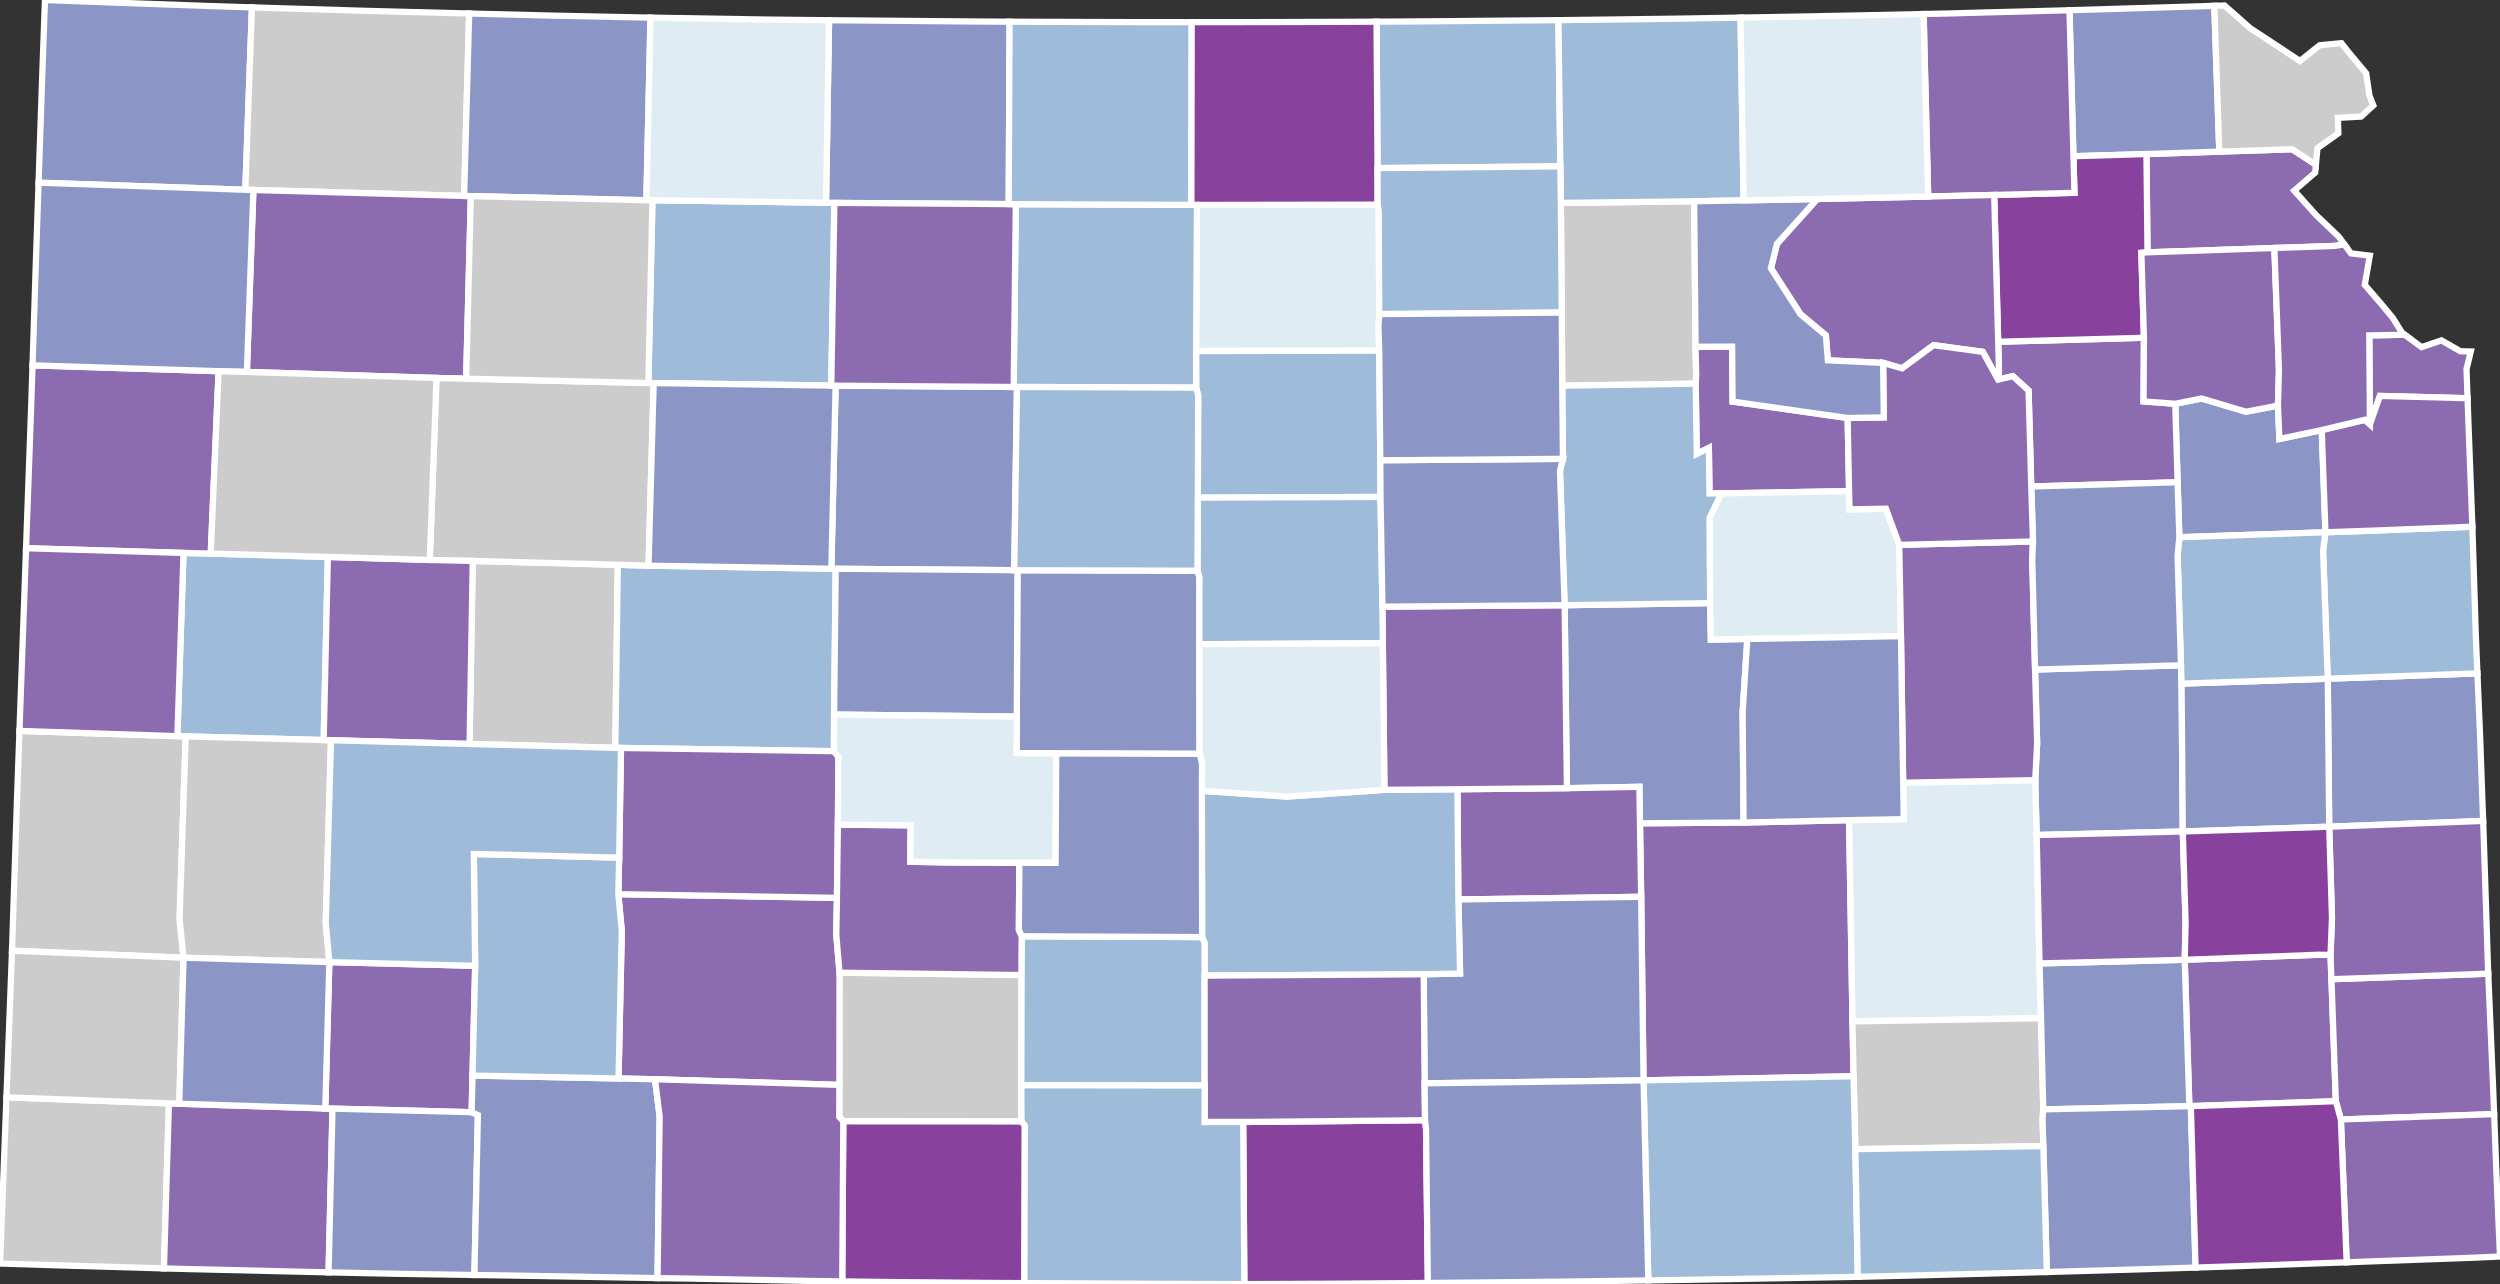 <?xml version="1.0" encoding="utf-8" ?>
<svg baseProfile="full" fill="#d0d0d0" height="205.458" stroke="#ffffff" stroke-width="1" version="1.1" width="400.0" xmlns="http://www.w3.org/2000/svg" xmlns:ev="http://www.w3.org/2001/xml-events" xmlns:xlink="http://www.w3.org/1999/xlink">
	<rect width="100%" height="100%" fill="#333333" stroke="none"/>
	<defs />
	<g id="counties"><path d="M 75.641,89.749 L 98.848,90.364 L 98.448,119.652 L 75.129,119.036 L 75.641,89.749 z" id="c20101" fill="#CCCCCC" />
		<path d="M 262.587,143.485 L 262.394,131.73 L 278.97,131.603 L 295.853,131.223 L 296.402,163.426 L 296.567,172.2 L 262.965,172.856 L 262.587,143.485 z" id="c20015" fill="#8c6bb1" />
		<path d="M 249.882,50.012 L 249.735,32.465 L 271.062,32.201 L 271.292,55.483 L 271.393,60.118 L 271.311,61.384 L 249.955,61.712 L 249.882,50.012 z" id="c20027" fill="#CCCCCC" />
		<path d="M 372.441,108.594 L 396.387,107.736 L 396.819,117.87 L 397.246,129.803 L 397.302,131.348 L 372.673,132.27 L 372.441,108.594 z" id="c20107" fill="#8c96c6" />
		<path d="M 7.193,0.0 L 18.542,0.429 L 33.527,0.963 L 40.312,1.182 L 39.25,30.363 L 6.171,29.228 L 6.185,28.833 L 6.746,12.372 L 7.193,0.0 z" id="c20023" fill="#8c96c6" />
		<path d="M 349.554,153.564 L 370.91,152.758 L 372.882,152.784 L 373.028,156.675 L 373.733,176.192 L 350.535,176.977 L 350.298,176.986 L 349.554,153.564 z" id="c20133" fill="#8c6bb1" />
		<path d="M 0.124,199.347 L 0.303,194.548 L 0.691,184.369 L 1.027,175.573 L 27.027,176.541 L 26.234,202.946 L 7.531,202.405 L 0.756,202.19 L 0.0,202.166 L 0.124,199.347 z" id="c20129" fill="#CCCCCC" />
		<path d="M 325.637,124.818 L 325.944,118.842 L 325.608,107.128 L 348.961,106.446 L 349.052,109.378 L 349.246,133.039 L 325.867,133.6 L 325.637,124.818 z" id="c20031" fill="#8c96c6" />
		<path d="M 250.341,96.834 L 273.625,96.497 L 273.74,102.339 L 279.57,102.235 L 278.821,113.93 L 278.97,131.603 L 262.394,131.73 L 262.3,125.89 L 250.703,126.109 L 250.341,96.834 z" id="c20115" fill="#8c96c6" />
		<path d="M 27.027,176.541 L 28.677,176.601 L 52.047,177.35 L 53.202,177.378 L 52.569,203.576 L 44.755,203.396 L 30.001,203.047 L 26.234,202.946 L 27.027,176.541 z" id="c20189" fill="#8c6bb1" />
		<path d="M 134.322,155.631 L 163.456,156.006 L 163.41,173.646 L 163.437,179.435 L 134.93,179.408 L 134.279,178.698 L 134.303,173.582 L 134.322,155.631 z" id="c20097" fill="#CCCCCC" />
		<path d="M 379.086,53.667 L 384.745,53.556 L 387.445,55.537 L 390.627,54.459 L 393.653,56.198 L 394.806,56.223 L 395.331,56.235 L 394.641,59.06 L 394.808,63.719 L 380.791,63.346 L 379.186,67.89 L 379.086,53.667 z" id="c20209" fill="#8c6bb1" />
		<path d="M 98.848,90.364 L 103.764,90.509 L 133.016,90.996 L 133.713,91.003 L 133.457,114.33 L 133.42,120.19 L 99.362,119.672 L 98.448,119.652 L 98.848,90.364 z" id="c20135" fill="#9ebcda" />
		<path d="M 373.028,156.675 L 398.119,155.788 L 398.175,157.099 L 398.872,173.388 L 398.994,176.526 L 399.062,178.255 L 374.539,179.114 L 373.733,176.192 L 373.028,156.675 z" id="c20037" fill="#8c6bb1" />
		<path d="M 295.853,131.223 L 304.598,131.067 L 304.507,125.233 L 325.637,124.818 L 325.867,133.6 L 326.329,154.147 L 326.561,162.915 L 296.402,163.426 L 295.853,131.223 z" id="c20073" fill="#e0ecf4" />
		<path d="M 98.931,143.066 L 133.91,143.658 L 133.805,149.528 L 134.322,155.631 L 134.303,173.582 L 104.8,172.683 L 98.966,172.555 L 99.486,148.937 L 98.931,143.066 z" id="c20057" fill="#8c6bb1" />
		<path d="M 374.539,179.114 L 399.062,178.255 L 399.528,190.219 L 399.831,197.16 L 400.0,201.046 L 394.896,201.264 L 379.68,201.81 L 379.016,201.835 L 375.469,201.969 L 374.539,179.114 z" id="c20021" fill="#8c6bb1" />
		<path d="M 343.431,24.647 L 355.087,24.259 L 366.752,23.878 L 370.544,26.355 L 370.429,27.608 L 368.939,28.897 L 367.078,30.501 L 368.28,31.849 L 370.54,34.379 L 374.201,37.866 L 375.103,39.101 L 373.437,39.354 L 363.898,39.679 L 343.601,40.371 L 343.431,24.647 z" id="c20005" fill="#8c6bb1" />
		<path d="M 331.114,1.634 L 331.297,1.629 L 354.288,0.934 L 355.087,24.259 L 343.431,24.647 L 331.751,24.993 L 331.114,1.634 z" id="c20013" fill="#8c96c6" />
		<path d="M 296.402,163.426 L 326.561,162.915 L 326.926,177.498 L 326.811,179.051 L 326.936,183.372 L 296.857,183.865 L 296.567,172.2 L 296.402,163.426 z" id="c20049" fill="#CCCCCC" />
		<path d="M 326.561,162.915 L 326.329,154.147 L 349.554,153.564 L 350.298,176.986 L 326.926,177.498 L 326.561,162.915 z" id="c20205" fill="#8c96c6" />
		<path d="M 29.363,88.468 L 33.717,88.576 L 52.458,89.111 L 51.788,118.409 L 29.71,117.825 L 28.377,117.786 L 29.363,88.468 z" id="c20203" fill="#9ebcda" />
		<path d="M 198.911,179.517 L 228.008,179.235 L 228.164,180.593 L 228.457,205.274 L 215.36,205.38 L 211.769,205.401 L 199.096,205.457 L 198.911,179.517 z" id="c20077" fill="#88419d" />
		<path d="M 348.418,77.155 L 348.038,64.603 L 352.248,63.756 L 359.347,65.873 L 364.47,64.89 L 364.708,70.233 L 371.478,68.806 L 372.074,85.162 L 348.7,85.955 L 348.418,77.155 z" id="c20045" fill="#8c96c6" />
		<path d="M 104.393,32.034 L 132.164,32.439 L 133.505,32.463 L 133.002,61.692 L 104.59,61.293 L 103.739,61.285 L 104.393,32.034 z" id="c20065" fill="#9ebcda" />
		<path d="M 191.515,32.79 L 220.425,32.739 L 220.599,33.777 L 220.675,50.253 L 220.556,52.223 L 220.677,56.11 L 191.374,56.167 L 191.515,32.79 z" id="c20123" fill="#e0ecf4" />
		<path d="M 220.247,3.466 L 225.954,3.431 L 228.248,3.415 L 246.936,3.245 L 249.348,3.221 L 249.659,26.614 L 220.408,26.899 L 220.247,3.466 z" id="c20157" fill="#9ebcda" />
		<path d="M 249.348,3.221 L 267.97,2.991 L 272.767,2.912 L 274.97,2.875 L 278.489,2.818 L 278.679,14.507 L 278.98,32.062 L 271.062,32.201 L 249.735,32.465 L 249.659,26.614 L 249.348,3.221 z" id="c20201" fill="#9ebcda" />
		<path d="M 371.69,88.114 L 372.074,85.162 L 379.849,84.889 L 395.581,84.27 L 395.985,97.064 L 396.134,101.768 L 396.134,101.77 L 396.387,107.736 L 372.441,108.594 L 371.69,88.114 z" id="c20121" fill="#9ebcda" />
		<path d="M 40.312,1.182 L 44.733,1.319 L 46.363,1.368 L 58.444,1.732 L 74.033,2.136 L 75.068,2.163 L 74.26,31.352 L 40.543,30.402 L 39.25,30.363 L 40.312,1.182 z" id="c20153" fill="#CCCCCC" />
		<path d="M 40.543,30.402 L 74.26,31.352 L 75.335,31.379 L 74.582,60.589 L 69.843,60.475 L 39.502,59.51 L 40.543,30.402 z" id="c20193" fill="#8c6bb1" />
		<path d="M 191.374,56.167 L 220.677,56.11 L 220.846,73.644 L 220.881,79.511 L 191.654,79.624 L 191.707,63.262 L 191.383,62.02 L 191.374,56.167 z" id="c20105" fill="#9ebcda" />
		<path d="M 133.704,61.709 L 162.187,61.915 L 162.72,61.911 L 162.281,91.234 L 133.713,91.003 L 133.016,90.996 L 133.704,61.709 z" id="c20051" fill="#8c96c6" />
		<path d="M 52.697,153.936 L 76.029,154.534 L 75.602,172.093 L 75.462,177.952 L 53.202,177.378 L 52.047,177.35 L 52.697,153.936 z" id="c20081" fill="#8c6bb1" />
		<path d="M 371.478,68.806 L 378.392,67.165 L 379.186,67.89 L 380.791,63.346 L 394.808,63.719 L 394.959,67.903 L 395.303,76.942 L 395.576,84.095 L 395.581,84.27 L 379.849,84.889 L 372.074,85.162 L 371.478,68.806 z" id="c20091" fill="#8c6bb1" />
		<path d="M 3.113,116.939 L 28.377,117.786 L 29.71,117.825 L 28.732,147.078 L 29.369,153.235 L 1.917,152.118 L 2.751,126.971 L 3.113,116.939 z" id="c20075" fill="#CCCCCC" />
		<path d="M 190.629,3.546 L 202.548,3.534 L 212.788,3.501 L 220.247,3.466 L 220.408,26.899 L 220.425,32.739 L 191.515,32.79 L 190.585,32.783 L 190.629,3.546 z" id="c20089" fill="#88419d" />
		<path d="M 319.836,59.551 L 319.712,54.683 L 343.031,54.04 L 342.967,64.225 L 348.038,64.603 L 348.418,77.155 L 325.002,77.842 L 324.572,62.476 L 322.048,60.182 L 319.69,60.735 L 319.836,59.551 z" id="c20177" fill="#8c6bb1" />
		<path d="M 29.71,117.825 L 51.788,118.409 L 52.962,118.439 L 52.118,147.69 L 52.697,153.936 L 29.369,153.235 L 28.732,147.078 L 29.71,117.825 z" id="c20093" fill="#CCCCCC" />
		<path d="M 233.195,126.28 L 250.703,126.109 L 262.3,125.89 L 262.394,131.73 L 262.587,143.485 L 233.339,143.916 L 233.195,126.28 z" id="c20079" fill="#8c6bb1" />
		<path d="M 69.843,60.475 L 74.582,60.589 L 103.739,61.285 L 104.59,61.293 L 103.764,90.509 L 98.848,90.364 L 75.641,89.749 L 68.76,89.594 L 69.843,60.475 z" id="c20063" fill="#CCCCCC" />
		<path d="M 5.203,58.458 L 34.976,59.392 L 33.717,88.576 L 29.363,88.468 L 4.167,87.716 L 5.015,64.243 L 5.203,58.458 z" id="c20199" fill="#8c6bb1" />
		<path d="M 75.068,2.163 L 88.605,2.504 L 103.262,2.804 L 104.079,2.82 L 103.42,32.043 L 75.335,31.379 L 74.26,31.352 L 75.068,2.163 z" id="c20039" fill="#8c96c6" />
		<path d="M 99.362,119.672 L 133.42,120.19 L 134.14,121.081 L 134.116,125.093 L 134.062,131.944 L 133.91,143.658 L 98.931,143.066 L 99.065,137.222 L 99.362,119.672 z" id="c20083" fill="#8c6bb1" />
		<path d="M 227.793,155.885 L 233.616,155.758 L 233.339,143.916 L 262.587,143.485 L 262.965,172.856 L 227.935,173.331 L 227.793,155.885 z" id="c20173" fill="#8c96c6" />
		<path d="M 53.202,177.378 L 75.462,177.952 L 76.461,178.408 L 75.907,204 L 63.928,203.816 L 59.088,203.717 L 52.569,203.576 L 53.202,177.378 z" id="c20175" fill="#8c96c6" />
		<path d="M 162.79,91.24 L 191.591,91.312 L 191.917,92.344 L 191.895,103.075 L 191.927,120.617 L 169,120.549 L 162.657,120.507 L 162.686,114.654 L 162.79,91.24 z" id="c20009" fill="#8c96c6" />
		<path d="M 192.302,126.532 L 205.93,127.451 L 221.51,126.373 L 233.195,126.28 L 233.339,143.916 L 233.616,155.758 L 227.793,155.885 L 192.737,156.101 L 192.734,150.892 L 192.338,149.932 L 192.302,126.532 z" id="c20155" fill="#9ebcda" />
		<path d="M 326.811,179.051 L 326.926,177.498 L 350.298,176.986 L 350.535,176.977 L 351.292,202.811 L 348.535,202.899 L 337.053,203.249 L 329.438,203.466 L 327.491,203.521 L 326.936,183.372 L 326.811,179.051 z" id="c20125" fill="#8c96c6" />
		<path d="M 271.311,61.384 L 271.393,60.118 L 271.292,55.483 L 277.139,55.455 L 277.214,64.25 L 295.622,66.882 L 295.852,78.572 L 275.433,78.943 L 273.517,78.956 L 273.42,71.658 L 271.481,72.635 L 271.311,61.384 z" id="c20061" fill="#8c6bb1" />
		<path d="M 262.965,172.856 L 296.567,172.2 L 296.857,183.865 L 297.252,204.289 L 285.169,204.51 L 266.266,204.829 L 263.73,204.868 L 262.965,172.856 z" id="c20035" fill="#9ebcda" />
		<path d="M 221.189,97.065 L 250.341,96.834 L 250.703,126.109 L 233.195,126.28 L 221.51,126.373 L 221.252,102.92 L 221.189,97.065 z" id="c20113" fill="#8c6bb1" />
		<path d="M 104.59,61.293 L 133.002,61.692 L 133.704,61.709 L 133.016,90.996 L 103.764,90.509 L 104.59,61.293 z" id="c20195" fill="#8c96c6" />
		<path d="M 350.535,176.977 L 373.733,176.192 L 374.539,179.114 L 375.469,201.969 L 362.056,202.453 L 357.469,202.608 L 351.292,202.811 L 350.535,176.977 z" id="c20099" fill="#88419d" />
		<path d="M 162.53,32.671 L 190.585,32.783 L 191.515,32.79 L 191.374,56.167 L 191.383,62.02 L 162.72,61.911 L 162.187,61.915 L 162.53,32.671 z" id="c20141" fill="#9ebcda" />
		<path d="M 191.654,79.624 L 220.881,79.511 L 221.189,97.065 L 221.252,102.92 L 191.895,103.075 L 191.917,92.344 L 191.591,91.312 L 191.654,79.624 z" id="c20053" fill="#9ebcda" />
		<path d="M 75.602,172.093 L 98.966,172.555 L 104.8,172.683 L 105.541,178.605 L 105.209,204.498 L 80.252,204.06 L 75.907,204 L 76.461,178.408 L 75.462,177.952 L 75.602,172.093 z" id="c20119" fill="#8c96c6" />
		<path d="M 325.867,133.6 L 349.246,133.039 L 349.696,147.678 L 349.554,153.564 L 326.329,154.147 L 325.867,133.6 z" id="c20207" fill="#8c6bb1" />
		<path d="M 133.713,91.003 L 162.281,91.234 L 162.79,91.24 L 162.686,114.654 L 133.457,114.33 L 133.713,91.003 z" id="c20165" fill="#8c96c6" />
		<path d="M 249.593,75.366 L 250.073,73.414 L 249.955,61.712 L 271.311,61.384 L 271.481,72.635 L 273.42,71.658 L 273.517,78.956 L 275.433,78.943 L 273.556,82.867 L 273.625,96.497 L 250.341,96.834 L 249.593,75.366 z" id="c20041" fill="#9ebcda" />
		<path d="M 349.052,109.378 L 372.441,108.594 L 372.673,132.27 L 349.246,133.039 L 349.052,109.378 z" id="c20003" fill="#8c96c6" />
		<path d="M 273.625,96.497 L 273.556,82.867 L 275.433,78.943 L 295.852,78.572 L 295.923,81.496 L 301.758,81.389 L 303.878,87.179 L 304.153,101.784 L 279.57,102.235 L 273.74,102.339 L 273.625,96.497 z" id="c20127" fill="#e0ecf4" />
		<path d="M 133.91,143.658 L 134.062,131.944 L 145.701,132.049 L 145.652,137.884 L 151.478,137.986 L 163.098,138.047 L 163.016,148.819 L 163.502,149.8 L 163.456,156.006 L 134.322,155.631 L 133.805,149.528 L 133.91,143.658 z" id="c20047" fill="#8c6bb1" />
		<path d="M 134.93,179.408 L 163.437,179.435 L 163.976,180.059 L 163.898,205.298 L 156.939,205.252 L 141.981,205.118 L 139.331,205.083 L 134.756,205.02 L 134.93,179.408 z" id="c20033" fill="#88419d" />
		<path d="M 163.502,149.8 L 192.338,149.932 L 192.734,150.892 L 192.737,156.101 L 192.751,173.681 L 163.41,173.646 L 163.456,156.006 L 163.502,149.8 z" id="c20151" fill="#9ebcda" />
		<path d="M 75.808,136.635 L 99.065,137.222 L 98.931,143.066 L 99.486,148.937 L 98.966,172.555 L 75.602,172.093 L 76.029,154.534 L 75.808,136.635 z" id="c20069" fill="#9ebcda" />
		<path d="M 192.751,173.681 L 192.737,156.101 L 227.793,155.885 L 227.935,173.331 L 228.008,179.235 L 198.911,179.517 L 192.738,179.521 L 192.751,173.681 z" id="c20095" fill="#8c6bb1" />
		<path d="M 354.288,0.934 L 355.922,0.88 L 360.044,4.52 L 364.749,7.608 L 367.985,9.758 L 371.147,7.242 L 372.458,7.112 L 374.618,6.898 L 375.875,8.478 L 378.583,11.727 L 378.64,12.116 L 379.113,15.308 L 379.733,16.863 L 377.779,18.654 L 374.058,18.857 L 374.139,21.326 L 370.789,23.706 L 370.544,26.355 L 366.752,23.878 L 355.087,24.259 L 354.288,0.934 z" id="c20043" fill="#CCCCCC" />
		<path d="M 133.457,114.33 L 162.686,114.654 L 162.657,120.507 L 169,120.549 L 168.893,138.061 L 163.098,138.047 L 151.478,137.986 L 145.652,137.884 L 145.701,132.049 L 134.062,131.944 L 134.116,125.093 L 134.14,121.081 L 133.42,120.19 L 133.457,114.33 z" id="c20145" fill="#e0ecf4" />
		<path d="M 220.408,26.899 L 249.659,26.614 L 249.735,32.465 L 249.882,50.012 L 220.675,50.253 L 220.599,33.777 L 220.425,32.739 L 220.408,26.899 z" id="c20029" fill="#9ebcda" />
		<path d="M 304.153,101.784 L 303.878,87.179 L 325.277,86.633 L 325.161,89.576 L 325.608,107.128 L 325.944,118.842 L 325.637,124.818 L 304.507,125.233 L 304.153,101.784 z" id="c20111" fill="#8c6bb1" />
		<path d="M 6.171,29.228 L 39.25,30.363 L 40.543,30.402 L 39.502,59.51 L 34.976,59.392 L 5.203,58.458 L 5.726,42.295 L 6.171,29.228 z" id="c20181" fill="#8c96c6" />
		<path d="M 52.458,89.111 L 68.76,89.594 L 75.641,89.749 L 75.129,119.036 L 52.962,118.439 L 51.788,118.409 L 52.458,89.111 z" id="c20171" fill="#8c6bb1" />
		<path d="M 348.961,106.446 L 348.41,88.892 L 348.7,85.955 L 372.074,85.162 L 371.69,88.114 L 372.441,108.594 L 349.052,109.378 L 348.961,106.446 z" id="c20059" fill="#9ebcda" />
		<path d="M 1.917,152.118 L 29.369,153.235 L 28.677,176.601 L 27.027,176.541 L 1.027,175.573 L 1.68,158.447 L 1.884,153.103 L 1.917,152.118 z" id="c20187" fill="#CCCCCC" />
		<path d="M 220.846,73.644 L 250.073,73.414 L 249.593,75.366 L 250.341,96.834 L 221.189,97.065 L 220.881,79.511 L 220.846,73.644 z" id="c20169" fill="#8c96c6" />
		<path d="M 278.821,113.93 L 279.57,102.235 L 304.153,101.784 L 304.507,125.233 L 304.598,131.067 L 295.853,131.223 L 278.97,131.603 L 278.821,113.93 z" id="c20017" fill="#8c96c6" />
		<path d="M 319.071,31.19 L 331.913,30.846 L 331.751,24.993 L 343.431,24.647 L 343.601,40.371 L 342.616,40.453 L 343.031,54.04 L 319.712,54.683 L 319.071,31.19 z" id="c20085" fill="#88419d" />
		<path d="M 132.653,3.235 L 139.042,3.291 L 155.731,3.436 L 160.569,3.467 L 161.53,3.472 L 161.394,32.659 L 133.505,32.463 L 132.164,32.439 L 132.653,3.235 z" id="c20147" fill="#8c96c6" />
		<path d="M 372.882,152.784 L 373.117,146.889 L 372.673,132.27 L 397.302,131.348 L 397.42,134.655 L 398.093,155.177 L 398.119,155.788 L 373.028,156.675 L 372.882,152.784 z" id="c20011" fill="#8c6bb1" />
		<path d="M 29.369,153.235 L 52.697,153.936 L 52.047,177.35 L 28.677,176.601 L 29.369,153.235 z" id="c20067" fill="#8c96c6" />
		<path d="M 296.857,183.865 L 326.936,183.372 L 327.491,203.521 L 325.523,203.576 L 313.846,203.884 L 298.615,204.263 L 297.252,204.289 L 296.857,183.865 z" id="c20019" fill="#9ebcda" />
		<path d="M 104.8,172.683 L 134.303,173.582 L 134.279,178.698 L 134.93,179.408 L 134.756,205.02 L 128.476,204.927 L 110.29,204.572 L 109.892,204.566 L 105.209,204.498 L 105.541,178.605 L 104.8,172.683 z" id="c20025" fill="#8c6bb1" />
		<path d="M 162.72,61.911 L 191.383,62.02 L 191.707,63.262 L 191.654,79.624 L 191.591,91.312 L 162.79,91.24 L 162.281,91.234 L 162.72,61.911 z" id="c20167" fill="#9ebcda" />
		<path d="M 191.895,103.075 L 221.252,102.92 L 221.51,126.373 L 205.93,127.451 L 192.302,126.532 L 192.319,122.105 L 191.927,120.617 L 191.895,103.075 z" id="c20159" fill="#e0ecf4" />
		<path d="M 325.161,89.576 L 325.277,86.633 L 325.002,77.842 L 348.418,77.155 L 348.7,85.955 L 348.41,88.892 L 348.961,106.446 L 325.608,107.128 L 325.161,89.576 z" id="c20139" fill="#8c96c6" />
		<path d="M 307.789,2.242 L 307.791,2.242 L 312.176,2.146 L 318.912,1.957 L 319.606,1.94 L 331.114,1.634 L 331.751,24.993 L 331.913,30.846 L 319.071,31.19 L 308.51,31.449 L 307.915,8.047 L 307.789,2.242 z" id="c20131" fill="#8c6bb1" />
		<path d="M 284.309,39.016 L 290.748,31.84 L 308.51,31.449 L 319.071,31.19 L 319.712,54.683 L 319.836,59.551 L 319.69,60.735 L 317.244,56.295 L 309.364,55.231 L 304.338,58.94 L 301.301,58.069 L 292.455,57.65 L 292.14,53.665 L 288.085,50.286 L 283.344,42.93 L 284.309,39.016 z" id="c20149" fill="#8c6bb1" />
		<path d="M 227.935,173.331 L 262.965,172.856 L 263.73,204.868 L 250.949,205.046 L 246.777,205.095 L 230.268,205.257 L 228.457,205.274 L 228.164,180.593 L 228.008,179.235 L 227.935,173.331 z" id="c20191" fill="#8c96c6" />
		<path d="M 295.852,78.572 L 295.622,66.882 L 301.406,66.782 L 301.301,58.069 L 304.338,58.94 L 309.364,55.231 L 317.244,56.295 L 319.69,60.735 L 322.048,60.182 L 324.572,62.476 L 325.002,77.842 L 325.277,86.633 L 303.878,87.179 L 301.758,81.389 L 295.923,81.496 L 295.852,78.572 z" id="c20197" fill="#8c6bb1" />
		<path d="M 343.031,54.04 L 342.616,40.453 L 343.601,40.371 L 363.898,39.679 L 364.633,59.182 L 364.47,64.89 L 359.347,65.873 L 352.248,63.756 L 348.038,64.603 L 342.967,64.225 L 343.031,54.04 z" id="c20087" fill="#8c6bb1" />
		<path d="M 271.062,32.201 L 278.98,32.062 L 290.748,31.84 L 284.309,39.016 L 283.344,42.93 L 288.085,50.286 L 292.14,53.665 L 292.455,57.65 L 301.301,58.069 L 301.406,66.782 L 295.622,66.882 L 277.214,64.25 L 277.139,55.455 L 271.292,55.483 L 271.062,32.201 z" id="c20161" fill="#8c96c6" />
		<path d="M 163.098,138.047 L 168.893,138.061 L 169,120.549 L 191.927,120.617 L 192.319,122.105 L 192.302,126.532 L 192.338,149.932 L 163.502,149.8 L 163.016,148.819 L 163.098,138.047 z" id="c20185" fill="#8c96c6" />
		<path d="M 278.679,14.507 L 278.489,2.818 L 295.857,2.498 L 296.179,2.491 L 307.789,2.242 L 307.915,8.047 L 308.51,31.449 L 290.748,31.84 L 278.98,32.062 L 278.679,14.507 z" id="c20117" fill="#e0ecf4" />
		<path d="M 34.976,59.392 L 39.502,59.51 L 69.843,60.475 L 68.76,89.594 L 52.458,89.111 L 33.717,88.576 L 34.976,59.392 z" id="c20109" fill="#CCCCCC" />
		<path d="M 104.079,2.82 L 122.925,3.133 L 132.501,3.233 L 132.653,3.235 L 132.164,32.439 L 104.393,32.034 L 103.42,32.043 L 104.079,2.82 z" id="c20137" fill="#e0ecf4" />
		<path d="M 163.41,173.646 L 192.751,173.681 L 192.738,179.521 L 198.911,179.517 L 199.096,205.457 L 198.723,205.458 L 188.452,205.426 L 175.127,205.353 L 163.898,205.298 L 163.976,180.059 L 163.437,179.435 L 163.41,173.646 z" id="c20007" fill="#9ebcda" />
		<path d="M 220.556,52.223 L 220.675,50.253 L 249.882,50.012 L 249.955,61.712 L 250.073,73.414 L 220.846,73.644 L 220.677,56.11 L 220.556,52.223 z" id="c20143" fill="#8c96c6" />
		<path d="M 75.335,31.379 L 103.42,32.043 L 104.393,32.034 L 103.739,61.285 L 74.582,60.589 L 75.335,31.379 z" id="c20179" fill="#CCCCCC" />
		<path d="M 364.47,64.89 L 364.633,59.182 L 363.898,39.679 L 373.437,39.354 L 375.103,39.101 L 376.154,40.539 L 379.179,40.913 L 378.362,45.571 L 381.154,48.816 L 382.879,50.907 L 384.332,53.252 L 384.745,53.556 L 379.086,53.667 L 379.186,67.89 L 378.392,67.165 L 371.478,68.806 L 364.708,70.233 L 364.47,64.89 z" id="c20103" fill="#8c6bb1" />
		<path d="M 133.505,32.463 L 161.394,32.659 L 162.53,32.671 L 162.187,61.915 L 133.704,61.709 L 133.002,61.692 L 133.505,32.463 z" id="c20163" fill="#8c6bb1" />
		<path d="M 161.53,3.472 L 179.15,3.534 L 184.975,3.541 L 190.629,3.546 L 190.585,32.783 L 162.53,32.671 L 161.394,32.659 L 161.53,3.472 z" id="c20183" fill="#9ebcda" />
		<path d="M 349.696,147.678 L 349.246,133.039 L 372.673,132.27 L 373.117,146.889 L 372.882,152.784 L 370.91,152.758 L 349.554,153.564 L 349.696,147.678 z" id="c20001" fill="#88419d" />
		<path d="M 4.167,87.716 L 29.363,88.468 L 28.377,117.786 L 3.113,116.939 L 3.128,116.513 L 3.408,108.746 L 3.967,93.25 L 4.167,87.716 z" id="c20071" fill="#8c6bb1" />
		<path d="M 52.962,118.439 L 75.129,119.036 L 98.448,119.652 L 99.362,119.672 L 99.065,137.222 L 75.808,136.635 L 76.029,154.534 L 52.697,153.936 L 52.118,147.69 L 52.962,118.439 z" id="c20055" fill="#9ebcda" />
	</g>
</svg>